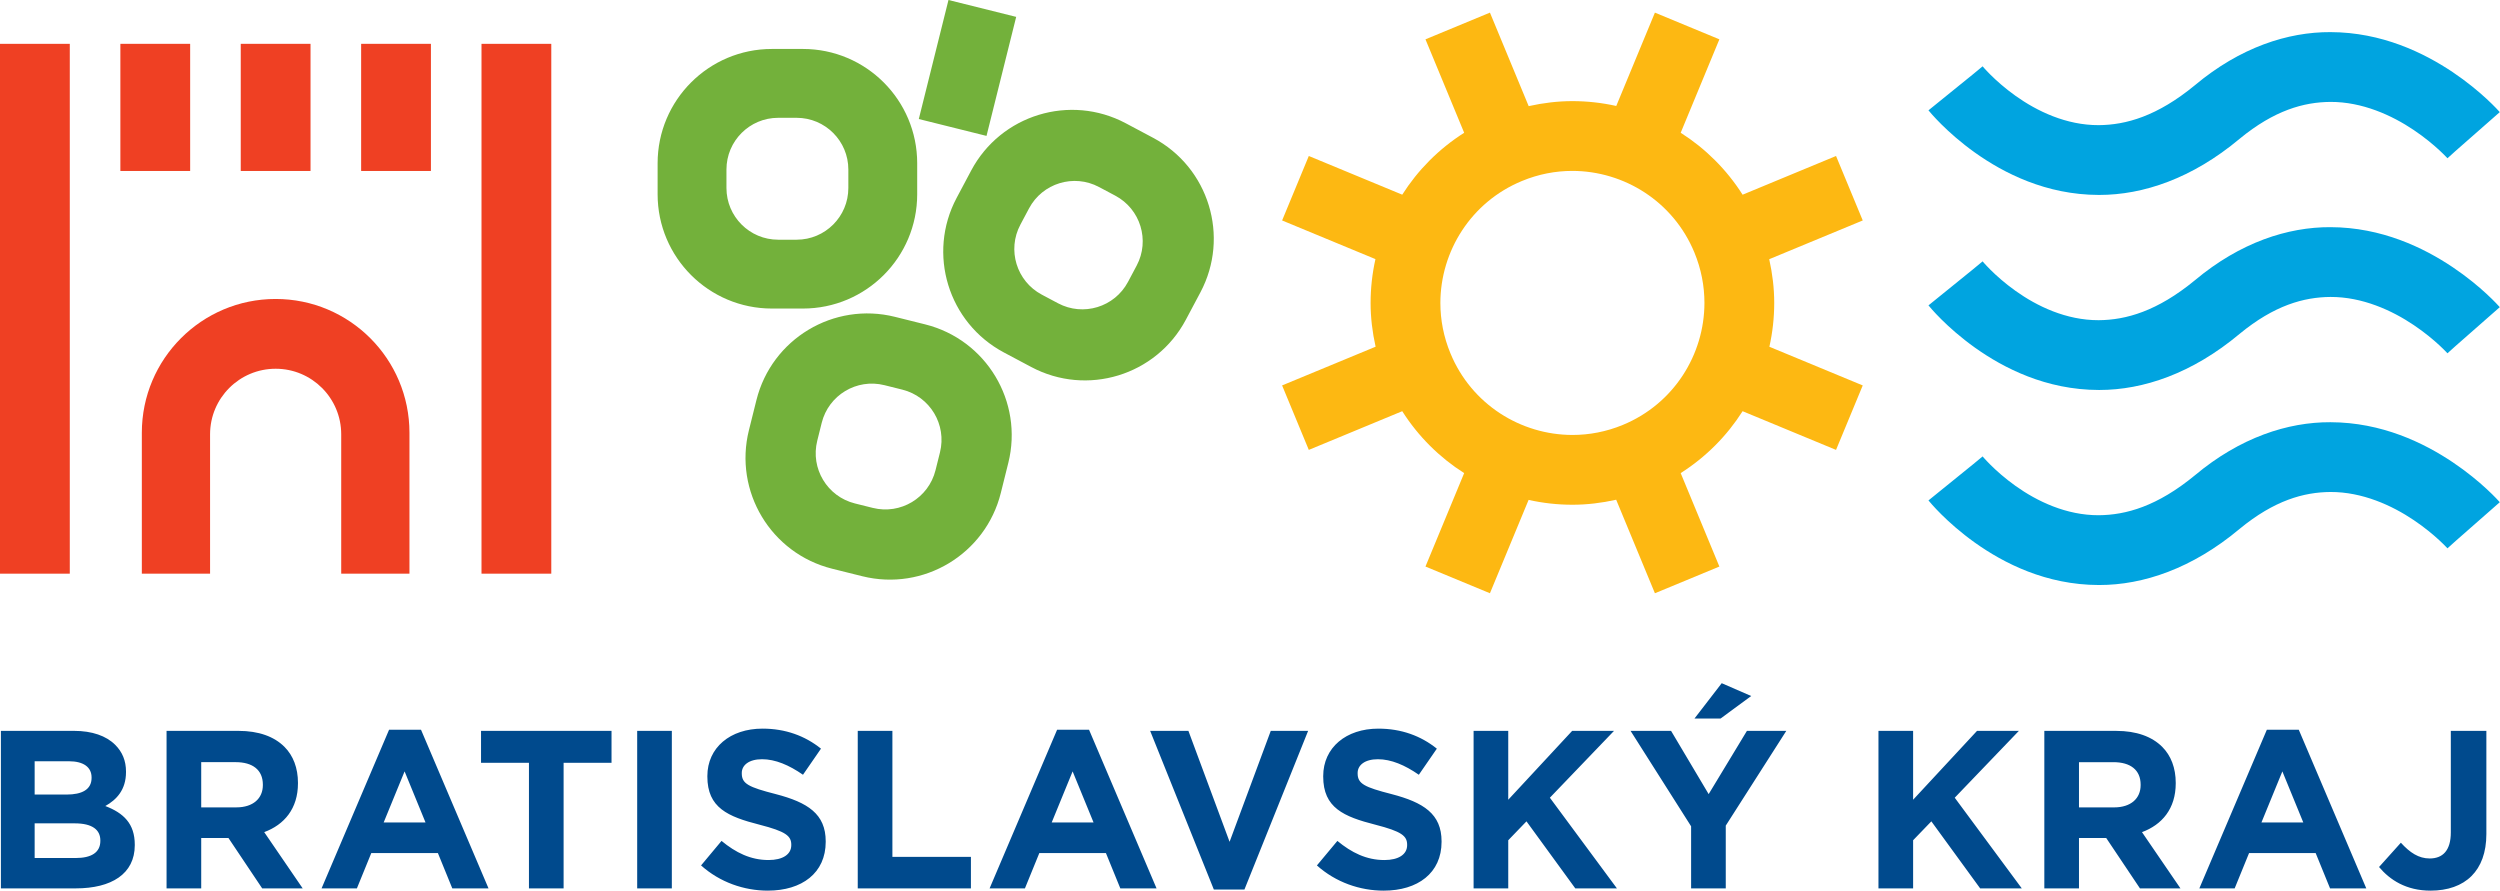 <?xml version="1.0" encoding="UTF-8" standalone="no"?>
<svg xmlns="http://www.w3.org/2000/svg" xmlns:xlink="http://www.w3.org/1999/xlink" xmlns:serif="http://www.serif.com/" width="100%" height="100%" viewBox="0 0 432 154" version="1.1" xml:space="preserve" style="fill-rule:evenodd;clip-rule:evenodd;stroke-linejoin:round;stroke-miterlimit:2;">
  <g>
    <path d="M0.155,153.512l12.947,-0c6.143,-0 10.187,-2.488 10.187,-7.465l-0,-0.078c-0,-3.655 -1.944,-5.482 -5.093,-6.687c1.944,-1.089 3.577,-2.8 3.577,-5.871l-0,-0.078c-0,-1.866 -0.622,-3.383 -1.867,-4.627c-1.555,-1.555 -4.004,-2.411 -7.115,-2.411l-12.636,-0l-0,27.217Zm5.832,-16.213l-0,-5.755l5.91,-0c2.527,-0 3.927,1.011 3.927,2.8l-0,0.078c-0,2.021 -1.672,2.877 -4.316,2.877l-5.521,-0Zm-0,10.964l-0,-5.988l6.921,-0c3.071,-0 4.432,1.128 4.432,2.955l-0,0.078c-0,2.022 -1.594,2.955 -4.238,2.955l-7.115,-0Zm22.795,5.249l5.988,-0l-0,-8.709l4.705,-0l5.832,8.709l6.998,-0l-6.648,-9.72c3.46,-1.283 5.832,-4.044 5.832,-8.437l-0,-0.078c-0,-2.566 -0.817,-4.705 -2.333,-6.221c-1.789,-1.789 -4.471,-2.761 -7.932,-2.761l-12.442,-0l-0,27.217Zm5.988,-13.997l-0,-7.815l5.949,-0c2.916,-0 4.704,1.322 4.704,3.888l-0,0.078c-0,2.294 -1.672,3.849 -4.588,3.849l-6.065,-0Zm20.797,13.997l6.104,-0l2.489,-6.104l11.508,-0l2.489,6.104l6.26,-0l-11.665,-27.411l-5.521,-0l-11.664,27.411Zm10.731,-11.392l3.616,-8.826l3.616,8.826l-7.232,-0Zm25.105,11.392l5.988,-0l-0,-21.695l8.281,-0l-0,-5.522l-22.55,-0l-0,5.522l8.281,-0l-0,21.695Zm18.702,-0l5.988,-0l-0,-27.217l-5.988,-0l-0,27.217Zm22.585,0.389c5.871,-0 9.993,-3.033 9.993,-8.437l-0,-0.078c-0,-4.744 -3.111,-6.726 -8.632,-8.165c-4.704,-1.205 -5.871,-1.789 -5.871,-3.577l-0,-0.078c-0,-1.322 1.206,-2.372 3.5,-2.372c2.294,-0 4.665,1.011 7.076,2.683l3.11,-4.51c-2.76,-2.216 -6.143,-3.46 -10.109,-3.46c-5.56,-0 -9.525,3.266 -9.525,8.203l-0,0.078c-0,5.405 3.538,6.921 9.02,8.321c4.549,1.166 5.482,1.944 5.482,3.46l-0,0.078c-0,1.594 -1.477,2.566 -3.927,2.566c-3.11,-0 -5.676,-1.283 -8.126,-3.305l-3.538,4.238c3.266,2.916 7.426,4.355 11.547,4.355m15.529,-0.389l19.557,-0l-0,-5.443l-13.569,-0l-0,-21.774l-5.988,-0l-0,27.217Zm22.784,-0l6.104,-0l2.489,-6.104l11.508,-0l2.489,6.104l6.26,-0l-11.665,-27.411l-5.521,-0l-11.664,27.411Zm10.731,-11.392l3.616,-8.826l3.616,8.826l-7.232,-0Zm28.017,11.586l5.288,-0l11.004,-27.411l-6.455,-0l-7.115,19.169l-7.115,-19.169l-6.61,-0l11.003,27.411Zm29.359,0.195c5.871,-0 9.993,-3.033 9.993,-8.437l-0,-0.078c-0,-4.744 -3.111,-6.726 -8.632,-8.165c-4.704,-1.205 -5.871,-1.789 -5.871,-3.577l-0,-0.078c-0,-1.322 1.205,-2.372 3.499,-2.372c2.294,-0 4.666,1.011 7.077,2.683l3.11,-4.51c-2.76,-2.216 -6.143,-3.46 -10.109,-3.46c-5.56,-0 -9.526,3.266 -9.526,8.203l-0,0.078c-0,5.405 3.539,6.921 9.021,8.321c4.549,1.166 5.482,1.944 5.482,3.46l-0,0.078c-0,1.594 -1.478,2.566 -3.927,2.566c-3.111,-0 -5.677,-1.283 -8.126,-3.305l-3.538,4.238c3.266,2.916 7.426,4.355 11.547,4.355m15.529,-0.389l5.988,-0l-0,-8.32l3.149,-3.266l8.437,11.586l7.193,-0l-11.586,-15.669l11.081,-11.548l-7.232,-0l-11.042,11.898l-0,-11.898l-5.988,-0l-0,27.217Zm37.586,-0l5.988,-0l-0,-10.848l10.459,-16.369l-6.804,-0l-6.61,10.926l-6.493,-10.926l-6.999,-0l10.459,16.486l-0,10.731Zm0.583,-29.355l4.511,-0l5.287,-3.888l-5.093,-2.216l-4.705,6.104Zm31.792,29.355l5.987,-0l-0,-8.32l3.15,-3.266l8.437,11.586l7.193,-0l-11.587,-15.669l11.081,-11.548l-7.232,-0l-11.042,11.898l-0,-11.898l-5.987,-0l-0,27.217Zm28.662,-0l5.988,-0l-0,-8.709l4.705,-0l5.832,8.709l6.998,-0l-6.648,-9.72c3.46,-1.283 5.832,-4.044 5.832,-8.437l-0,-0.078c-0,-2.566 -0.817,-4.705 -2.333,-6.221c-1.788,-1.789 -4.471,-2.761 -7.932,-2.761l-12.442,-0l-0,27.217Zm5.988,-13.997l-0,-7.815l5.949,-0c2.916,-0 4.704,1.322 4.704,3.888l-0,0.078c-0,2.294 -1.671,3.849 -4.587,3.849l-6.066,-0Zm20.797,13.997l6.104,-0l2.489,-6.104l11.508,-0l2.489,6.104l6.26,-0l-11.665,-27.411l-5.521,-0l-11.664,27.411Zm10.731,-11.392l3.616,-8.826l3.616,8.826l-7.232,-0Zm29.227,11.781c2.955,-0 5.404,-0.856 7.076,-2.527c1.633,-1.633 2.566,-4.044 2.566,-7.271l-0,-17.808l-6.143,-0l-0,17.536c-0,3.149 -1.4,4.51 -3.655,4.51c-1.905,-0 -3.421,-1.011 -4.977,-2.722l-3.771,4.199c1.866,2.217 4.666,4.083 8.904,4.083" style="fill:#004a8d;fill-rule:nonzero;"></path>
    <path d="M305.722,44.789l16.16,-6.694l-4.614,-11.14l-16.147,6.69c-2.794,-4.4 -6.469,-8.016 -10.697,-10.702l6.684,-16.146l-11.139,-4.614l-6.679,16.129c-2.474,-0.553 -5.018,-0.838 -7.586,-0.837c-2.507,0 -5.037,0.305 -7.549,0.865l-6.693,-16.158l-11.14,4.615l6.688,16.148c-4.4,2.792 -8.015,6.467 -10.702,10.696l-16.145,-6.685l-4.613,11.141l16.128,6.679c-0.552,2.474 -0.838,5.017 -0.836,7.585c-0.002,2.506 0.303,5.037 0.864,7.551l-16.156,6.69l4.613,11.141l16.147,-6.688c2.794,4.4 6.47,8.015 10.7,10.701l-6.688,16.144l11.141,4.614l6.681,-16.13c2.473,0.552 5.015,0.837 7.582,0.836c2.507,0 5.038,-0.306 7.551,-0.866l6.693,16.161l11.141,-4.615l-6.688,-16.149c4.399,-2.793 8.014,-6.468 10.699,-10.696l16.146,6.688l4.614,-11.139l-16.131,-6.684c0.552,-2.474 0.837,-5.016 0.836,-7.584c0,-2.506 -0.305,-5.036 -0.865,-7.547m-11.193,7.547c-0.008,8.953 -5.297,17.452 -14.087,21.083l0.001,0.002c-2.873,1.186 -5.817,1.74 -8.717,1.74c-8.951,-0.007 -17.449,-5.296 -21.081,-14.083c-1.193,-2.872 -1.744,-5.812 -1.747,-8.717c0.007,-8.95 5.299,-17.452 14.09,-21.082c2.868,-1.19 5.808,-1.746 8.716,-1.746c8.949,0.008 17.451,5.3 21.084,14.089c1.183,2.865 1.739,5.81 1.741,8.714" style="fill:#fdb812;fill-rule:nonzero;"></path>
    <path d="M422.904,61.034l9.059,-7.959l-0.003,0c-0.234,-0.259 -3.13,-3.54 -8.14,-6.911c-4.998,-3.343 -12.242,-6.89 -21.121,-6.91c-7.355,-0.033 -15.597,2.628 -23.41,9.167c-6.526,5.374 -11.935,6.875 -16.639,6.908c-5.611,0.017 -10.66,-2.417 -14.378,-5.074c-1.845,-1.312 -3.323,-2.647 -4.305,-3.624c-0.492,-0.487 -0.858,-0.886 -1.092,-1.144c-0.116,-0.129 -0.195,-0.221 -0.241,-0.274c-0.01,-0.013 -0.02,-0.024 -0.025,-0.033c-0.005,-0.005 -0.007,-0.009 -0.01,-0.011c-0.002,-0.003 -0.003,-0.005 -0.004,-0.006l-0.002,-0.001l-1.6,1.327l-7.754,6.28c0.231,0.278 3.045,3.742 8.035,7.307c4.972,3.536 12.284,7.291 21.376,7.311c0.043,0.001 0.086,0.001 0.13,0.001c7.55,0 16.015,-2.833 24.215,-9.692c6.015,-4.952 11.111,-6.348 15.704,-6.383c5.508,-0.021 10.629,2.319 14.402,4.862c1.875,1.26 3.388,2.535 4.399,3.469c0.506,0.467 0.884,0.848 1.123,1.094c0.12,0.123 0.205,0.213 0.253,0.266c0.012,0.014 0.022,0.024 0.029,0.032l0.012,0.016l1.37,-1.233l-1.383,1.215Zm1.362,-34.9l7.697,-6.763l-0.003,0c-0.234,-0.259 -3.13,-3.539 -8.14,-6.913c-4.998,-3.341 -12.242,-6.888 -21.121,-6.908c-7.355,-0.035 -15.597,2.626 -23.41,9.167c-6.526,5.374 -11.935,6.875 -16.639,6.908c-5.611,0.017 -10.66,-2.417 -14.378,-5.073c-1.845,-1.313 -3.323,-2.651 -4.305,-3.625c-0.492,-0.489 -0.858,-0.886 -1.092,-1.144c-0.116,-0.128 -0.195,-0.224 -0.241,-0.276c-0.01,-0.013 -0.018,-0.022 -0.025,-0.031c-0.004,-0.004 -0.007,-0.008 -0.01,-0.01c-0.002,-0.004 -0.003,-0.006 -0.004,-0.007l-0.002,0l-1.566,1.298l-7.788,6.308c0.231,0.275 3.045,3.74 8.035,7.307c4.972,3.536 12.284,7.291 21.376,7.312l0.12,0c7.553,0 16.021,-2.831 24.225,-9.694c6.015,-4.951 11.111,-6.346 15.704,-6.381c5.508,-0.02 10.629,2.319 14.402,4.862c1.875,1.26 3.388,2.535 4.399,3.469c0.506,0.467 0.884,0.848 1.123,1.094c0.12,0.123 0.205,0.214 0.251,0.266c0.017,0.018 0.03,0.032 0.037,0.041l0.006,0.007l1.349,-1.214l-1.362,1.197l1.383,-1.216l-0.021,0.019Zm-83.304,54.085l1.646,-1.333c-0.004,-0.004 -0.012,-0.015 -0.015,-0.017l-1.631,1.35Zm1.646,-1.333l-9.369,7.588c0.231,0.277 3.045,3.741 8.035,7.305c4.972,3.536 12.284,7.292 21.376,7.312l0.13,0c7.548,0.001 16.015,-2.833 24.215,-9.692c6.015,-4.953 11.111,-6.348 15.704,-6.383c5.508,-0.02 10.629,2.319 14.402,4.862c1.875,1.26 3.388,2.535 4.399,3.469c0.506,0.467 0.884,0.848 1.123,1.095c0.12,0.125 0.205,0.216 0.253,0.266c0.016,0.017 0.028,0.031 0.035,0.039l0.006,0.009l1.424,-1.282l7.622,-6.694l-0.003,-0.002c-0.234,-0.258 -3.13,-3.539 -8.14,-6.91c-4.998,-3.344 -12.242,-6.888 -21.121,-6.908c-7.351,-0.035 -15.597,2.626 -23.41,9.164c-6.526,5.375 -11.933,6.875 -16.639,6.908c-5.611,0.017 -10.66,-2.418 -14.378,-5.071c-1.845,-1.315 -3.323,-2.65 -4.305,-3.626c-0.492,-0.487 -0.858,-0.884 -1.092,-1.143c-0.116,-0.13 -0.195,-0.223 -0.241,-0.275c-0.014,-0.018 -0.018,-0.023 -0.026,-0.031" style="fill:#00a4e0;fill-rule:nonzero;"></path>
    <path d="M95.262,7.575l-12.058,-0l0,91.555l12.058,-0l0,-91.555Zm-32.857,21.97l12.058,-0l-0,-21.971l-12.058,-0l-0,21.971Zm-20.804,-0l12.058,-0l0,-21.971l-12.058,-0l0,21.971Zm-20.8,-0l12.058,-0l0,-21.971l-12.058,-0l0,21.971Zm-20.801,69.585l12.058,-0l0,-91.555l-12.058,-0l0,91.555Z" style="fill:#ef4023;fill-rule:nonzero;"></path>
    <path d="M70.754,99.13l0,-24.345c0,-12.771 -10.353,-23.123 -23.123,-23.123c-12.771,-0 -23.123,10.352 -23.123,23.123l0,24.345l11.792,-0l0,-24.079c0,-6.258 5.073,-11.331 11.331,-11.331c6.257,-0 11.33,5.073 11.33,11.331l0,24.079l11.793,-0Z" style="fill:#ef4023;fill-rule:nonzero;"></path>
    <path d="M199.262,23.815l-4.729,-2.515c-9.631,-5.121 -21.59,-1.464 -26.711,8.166l-2.515,4.73c-5.12,9.631 -1.464,21.589 8.167,26.71l4.729,2.515c9.631,5.121 21.59,1.465 26.71,-8.166l2.515,-4.73c5.121,-9.631 1.465,-21.589 -8.166,-26.71m-2.846,22.081l-1.498,2.817c-2.317,4.358 -7.728,6.012 -12.086,3.695l-2.817,-1.497c-4.358,-2.318 -6.012,-7.728 -3.695,-12.086l1.498,-2.817c2.317,-4.358 7.728,-6.012 12.086,-3.695l2.817,1.498c4.357,2.317 6.012,7.728 3.695,12.085m-25.946,-22.412l5.128,-20.567l-11.7,-2.917l-5.128,20.567l11.7,2.917Zm-11.978,10.083l-0,-5.356c-0,-10.908 -8.842,-19.751 -19.75,-19.751l-5.356,0c-10.908,0 -19.75,8.843 -19.75,19.751l-0,5.356c-0,10.908 8.842,19.75 19.75,19.75l5.356,0c10.908,0 19.75,-8.842 19.75,-19.75m-11.897,-1.083c-0,4.936 -4,8.936 -8.936,8.936l-3.19,0c-4.936,0 -8.937,-4 -8.937,-8.936l-0,-3.19c-0,-4.936 4.001,-8.937 8.937,-8.937l3.19,0c4.936,0 8.936,4.001 8.936,8.937l-0,3.19Zm-17.18,41.85c-2.639,10.583 3.802,21.302 14.386,23.941l5.197,1.296c10.584,2.639 21.303,-3.802 23.942,-14.386l1.295,-5.197c2.639,-10.583 -3.801,-21.302 -14.385,-23.941l-5.197,-1.296c-10.584,-2.639 -21.303,3.802 -23.942,14.385l-1.296,5.198Zm11.806,1.827l0.771,-3.096c1.194,-4.789 6.044,-7.703 10.833,-6.509l3.096,0.772c4.789,1.194 7.703,6.044 6.509,10.833l-0.772,3.096c-1.194,4.788 -6.044,7.703 -10.833,6.509l-3.095,-0.772c-4.789,-1.194 -7.703,-6.044 -6.509,-10.833" style="fill:#73b13b;fill-rule:nonzero;"></path>
  </g>
</svg>
